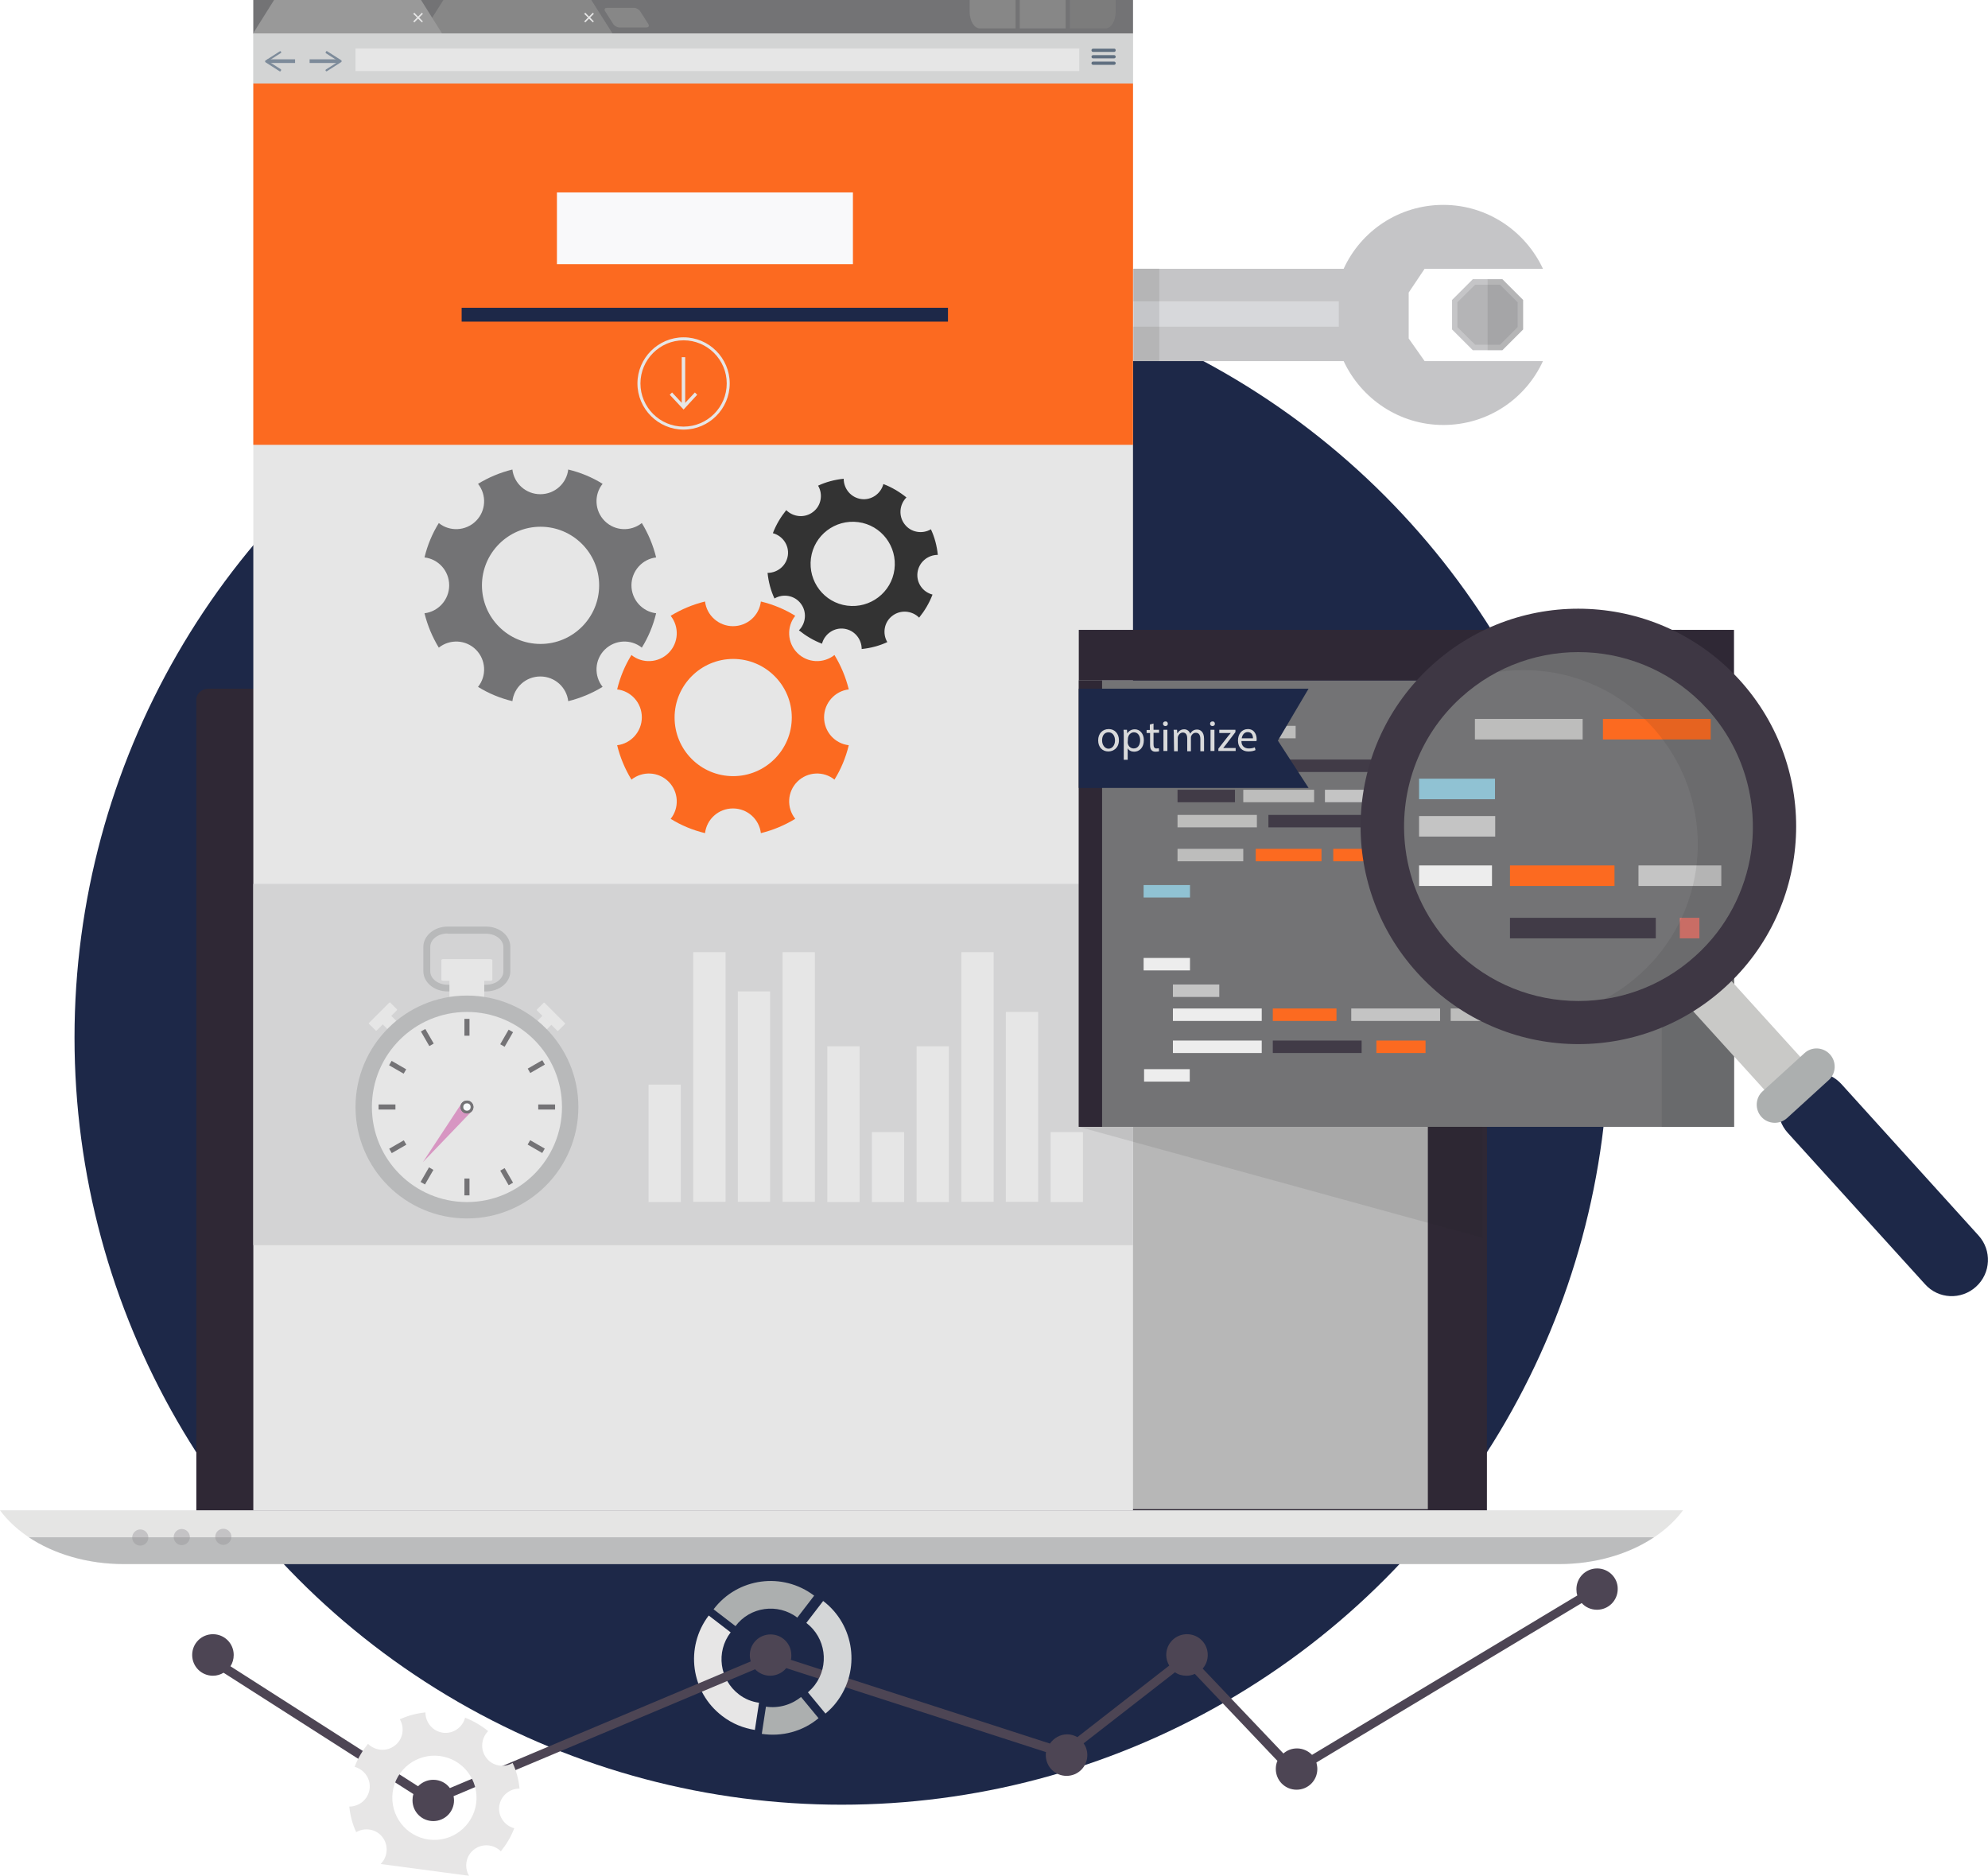 <svg xmlns="http://www.w3.org/2000/svg" xmlns:xlink="http://www.w3.org/1999/xlink" id="Website_Optimization_1_" x="0px" y="0px" viewBox="0 0 861.7 813" style="enable-background:new 0 0 861.7 813;" xml:space="preserve"> <style type="text/css"> .st0{fill:#1D2848;} .st1{fill:#C5C5C7;} .st2{fill:#D7D8DB;} .st3{fill:#2F2835;} .st4{fill:#B7B7B7;} .st5{fill:#E5E5E4;} .st6{fill:#C4C3C5;} .st7{opacity:0.5;fill:#929497;enable-background:new ;} .st8{fill:#828282;} .st9{fill:#E6E6E6;} .st10{fill:#737375;} .st11{fill:#878787;} .st12{fill:#7C7C7C;} .st13{fill:#999999;} .st14{fill:#D3D4D4;} .st15{fill:#5F6F80;} .st16{fill:#7D8B9A;} .st17{fill:#FC6A20;} .st18{fill:#D3D3D4;} .st19{fill:#F9F9FA;} .st20{fill:#333333;} .st21{fill:#B8B9BA;} .st22{fill:#747376;} .st23{fill:#D796C2;} .st24{fill:#F7F9FA;} .st25{fill:#BDBDBC;} .st26{fill:#DC756D;} .st27{fill:#90C2D3;} .st28{fill:#413B47;} .st29{fill:#C4C4C4;} .st30{fill:#EDEDED;} .st31{fill:#E2E562;} .st32{fill:#696A6C;} .st33{fill:#403539;} .st34{opacity:0.5;} .st35{opacity:0.1;fill:#231F20;enable-background:new ;} .st36{fill:#D9DADB;} .st37{fill:#C9C9C7;} .st38{fill:#ACAFAF;} .st39{fill:#3E3744;} .st40{fill:#E7E6E6;} .st41{fill:#4D4554;} .st42{fill:#D4D6D7;} .st43{fill:#B4B4B6;} </style> <g id="Background"> <g id="Background_2"> <circle class="st0" cx="364.8" cy="449.7" r="332.5"></circle> </g> </g> <g id="Website_Optimization_2_"> <g> <g> <path class="st1" d="M610.6,146.7v-19.9l6.9-10.3h51.3c-7.6-16.3-24.1-27.7-43.2-27.7c-19.2,0-35.7,11.3-43.2,27.7h-84.6v0H364.9 c-7.6-16.3-24.1-27.7-43.2-27.7c-19.2,0-35.7,11.3-43.2,27.7h51.3l6.9,9.7v20l-6.9,10.3h-51.3c7.5,16.3,24.1,27.7,43.2,27.7 c19.2,0,35.7-11.3,43.2-27.7h84.6v0h132.9c7.6,16.3,24.1,27.7,43.2,27.7c19.2,0,35.7-11.3,43.2-27.7h-51.3L610.6,146.7z"></path> <rect x="367.6" y="130.6" class="st2" width="212.7" height="11"></rect> </g> </g> <g> <path class="st3" d="M644.5,666.5c0,2.6-2.4,4.7-5.3,4.7H90.4c-2.9,0-5.3-2.1-5.3-4.7V303.2c0-2.6,2.4-4.7,5.3-4.7h548.9 c2.9,0,5.3,2.1,5.3,4.7L644.5,666.5L644.5,666.5z"></path> <rect x="110.6" y="325.5" class="st4" width="508.3" height="328.6"></rect> <g> <path class="st5" d="M0,654.6c10.3,13.9,30.4,23.3,53.6,23.3h622.2c23.2,0,43.4-9.4,53.7-23.3H0z"></path> <path class="st6" d="M64.3,666.4c0,2-1.6,3.5-3.5,3.5c-2,0-3.5-1.6-3.5-3.5c0-1.9,1.6-3.5,3.5-3.5 C62.7,662.9,64.3,664.4,64.3,666.4z"></path> <path class="st6" d="M82.3,666.2c0,1.9-1.6,3.5-3.5,3.5c-2,0-3.5-1.6-3.5-3.5c0-2,1.6-3.5,3.5-3.5 C80.7,662.7,82.3,664.3,82.3,666.2z"></path> <path class="st6" d="M100.3,666.1c0,1.9-1.6,3.5-3.5,3.5s-3.5-1.6-3.5-3.5c0-2,1.6-3.5,3.5-3.5S100.3,664.1,100.3,666.1z"></path> <path class="st7" d="M12.5,666.3c10.8,7.2,25.3,11.6,41.1,11.6h622.2c15.9,0,30.3-4.4,41.1-11.6H12.5z"></path> </g> <circle class="st8" cx="364.8" cy="311.4" r="7.5"></circle> </g> <g> <g> <rect x="109.8" class="st9" width="381.3" height="654.6"></rect> <rect x="109.8" class="st10" width="381.3" height="14.5"></rect> <path class="st11" d="M424.7,12.3h15.5V0h-19.9v5.1C420.3,9.1,422.3,12.3,424.7,12.3z"></path> <path class="st12" d="M463.7,12.3h15.5c2.4,0,4.4-3.2,4.4-7.2V0h-19.9V12.3z"></path> <rect x="442" class="st11" width="19.9" height="12.3"></rect> <polygon class="st11" points="265.5,14.5 256.3,0 192.2,0 183,14.5 "></polygon> <polygon class="st13" points="191.6,14.5 182.5,0 118.8,0 109.7,14.5 "></polygon> <polygon class="st9" points="183.3,9.3 181.7,7.6 183.3,6 182.9,5.5 181.2,7.2 179.6,5.5 179.1,6 180.8,7.6 179.1,9.3 179.6,9.7 181.2,8.1 182.9,9.7 "></polygon> <polygon class="st9" points="257.4,9.3 255.8,7.6 257.4,6 257,5.5 255.3,7.2 253.7,5.5 253.2,6 254.9,7.6 253.2,9.3 253.7,9.7 255.3,8.1 257,9.7 "></polygon> <path class="st11" d="M281,10.4c0.5,0.8,0.2,1.5-0.8,1.5h-11.7c-1,0-2.2-0.7-2.7-1.5l-3.5-5.5c-0.5-0.8-0.2-1.5,0.8-1.5h11.7 c1,0,2.2,0.7,2.7,1.5L281,10.4z"></path> <rect x="109.8" y="14.5" class="st14" width="381.3" height="21.7"></rect> <g> <path class="st15" d="M483.6,21.8c0,0.4-0.3,0.7-0.7,0.7h-9.1c-0.4,0-0.7-0.3-0.7-0.7l0,0c0-0.4,0.3-0.7,0.7-0.7h9.1 C483.3,21,483.6,21.4,483.6,21.8L483.6,21.8z"></path> <path class="st15" d="M483.6,24.6c0,0.4-0.3,0.7-0.7,0.7h-9.1c-0.4,0-0.7-0.3-0.7-0.7l0,0c0-0.4,0.3-0.7,0.7-0.7h9.1 C483.3,23.9,483.6,24.2,483.6,24.6L483.6,24.6z"></path> <path class="st15" d="M483.6,27.4c0,0.4-0.3,0.7-0.7,0.7h-9.1c-0.4,0-0.7-0.3-0.7-0.7l0,0c0-0.4,0.3-0.7,0.7-0.7h9.1 C483.3,26.7,483.6,27,483.6,27.4L483.6,27.4z"></path> </g> <g> <g> <rect x="134.2" y="25.7" class="st16" width="12.8" height="1.6"></rect> </g> <g> <g> <path class="st16" d="M141.2,22.5c-0.1,0.2-0.1,0.5,0.1,0.6l5.5,3.5l-5.5,3.5c-0.2,0.1-0.3,0.4-0.1,0.6 c0.1,0.2,0.4,0.3,0.6,0.1l6.1-3.9c0.1-0.1,0.2-0.2,0.2-0.4c0-0.1-0.1-0.3-0.2-0.4l-6.1-3.9c-0.1,0-0.1-0.1-0.2-0.1 C141.4,22.3,141.3,22.3,141.2,22.5z"></path> </g> </g> </g> <g> <g> <rect x="115.9" y="25.7" class="st16" width="12" height="1.6"></rect> </g> <g> <g> <path class="st16" d="M121.8,30.6c0.1-0.2,0.1-0.5-0.1-0.6l-5.5-3.5l5.5-3.5c0.2-0.1,0.3-0.4,0.1-0.6 c-0.1-0.2-0.4-0.3-0.6-0.1l-6.1,3.9c-0.1,0.1-0.2,0.2-0.2,0.4s0.1,0.3,0.2,0.4l6.1,3.9c0.1,0,0.1,0.1,0.2,0.1 C121.6,30.8,121.7,30.8,121.8,30.6z"></path> </g> </g> </g> <rect x="154.1" y="21" class="st9" width="313.7" height="9.8"></rect> </g> <rect x="109.8" y="36.2" class="st17" width="381.3" height="156.6"></rect> <rect x="109.8" y="383.1" class="st18" width="381.3" height="156.6"></rect> <rect x="241.4" y="83.4" class="st19" width="128.3" height="31.1"></rect> <rect x="200.1" y="133.4" class="st0" width="210.8" height="6"></rect> <g> <path class="st9" d="M296.3,146.2c-11,0-20,9-20,20s9,20,20,20c11,0,20-9,20-20S307.3,146.2,296.3,146.2z M296.3,184.9 c-10.3,0-18.7-8.4-18.7-18.7s8.4-18.7,18.7-18.7c10.3,0,18.7,8.4,18.7,18.7S306.6,184.9,296.3,184.9z"></path> <polygon class="st9" points="301.2,170.1 297,174.6 297,154.8 295.5,154.8 295.5,174.6 291.3,170.1 290.3,171.1 296.3,177.5 302.2,171.1 "></polygon> </g> <g> <path class="st10" d="M273.7,253.7c0-6.2,4.7-11.4,10.7-12.1c-1.3-5.3-3.4-10.3-6.2-14.9c-4.8,3.8-11.7,3.5-16.1-0.9 c-4.4-4.4-4.7-11.4-0.9-16.1c-4.5-2.8-9.5-4.9-14.9-6.2c-0.7,6-5.8,10.7-12.1,10.7s-11.4-4.7-12.1-10.7 c-5.3,1.3-10.3,3.4-14.9,6.2c3.8,4.8,3.5,11.7-0.9,16.1c-4.4,4.4-11.4,4.7-16.1,0.9c-2.8,4.5-4.9,9.5-6.2,14.9 c6,0.7,10.7,5.8,10.7,12.1c0,6.2-4.7,11.4-10.7,12.1c1.3,5.3,3.4,10.3,6.2,14.9c4.8-3.8,11.7-3.5,16.1,0.9s4.7,11.4,0.9,16.1 c4.5,2.8,9.5,4.9,14.9,6.2c0.7-6,5.8-10.7,12.1-10.7s11.4,4.7,12.1,10.7c5.3-1.3,10.3-3.4,14.9-6.2c-3.8-4.8-3.5-11.7,0.9-16.1 c4.4-4.4,11.4-4.7,16.1-0.9c2.8-4.5,4.9-9.5,6.2-14.9C278.4,265.1,273.7,259.9,273.7,253.7z M234.3,279.1 c-14.1,0-25.4-11.4-25.4-25.4c0-14,11.4-25.4,25.4-25.4s25.4,11.4,25.4,25.4C259.7,267.7,248.3,279.1,234.3,279.1z"></path> </g> <g> <path class="st17" d="M357.2,310.9c0-6.2,4.7-11.4,10.7-12.1c-1.3-5.3-3.4-10.3-6.2-14.9c-4.8,3.8-11.7,3.5-16.1-0.9 c-4.4-4.4-4.7-11.4-0.9-16.1c-4.5-2.8-9.5-4.9-14.9-6.2c-0.7,6-5.8,10.7-12.1,10.7c-6.2,0-11.4-4.7-12.1-10.7 c-5.3,1.3-10.3,3.4-14.9,6.2c3.8,4.8,3.5,11.7-0.9,16.1c-4.4,4.4-11.4,4.7-16.1,0.9c-2.8,4.5-4.9,9.5-6.2,14.9 c6,0.7,10.7,5.8,10.7,12.1c0,6.2-4.7,11.4-10.7,12.1c1.3,5.3,3.4,10.3,6.2,14.9c4.8-3.8,11.7-3.5,16.1,0.9s4.7,11.4,0.9,16.1 c4.5,2.8,9.5,4.9,14.9,6.2c0.7-6,5.8-10.7,12.1-10.7s11.4,4.7,12.1,10.7c5.3-1.3,10.3-3.4,14.9-6.2c-3.8-4.8-3.5-11.7,0.9-16.1 c4.4-4.4,11.4-4.7,16.1-0.9c2.8-4.5,4.9-9.5,6.2-14.9C361.9,322.3,357.2,317.2,357.2,310.9z M317.8,336.4 c-14.1,0-25.4-11.4-25.4-25.4s11.4-25.4,25.4-25.4s25.4,11.4,25.4,25.4C343.2,325,331.8,336.4,317.8,336.4z"></path> </g> <g> <path class="st20" d="M397.7,248.1c0.6-4.4,4.4-7.6,8.8-7.6c-0.4-3.9-1.4-7.7-3-11.1c-3.7,2.2-8.7,1.4-11.4-2.2 c-2.7-3.5-2.3-8.5,0.8-11.6c-3-2.4-6.3-4.4-10-5.8c-1.1,4.2-5.2,7.1-9.6,6.5c-4.4-0.6-7.6-4.4-7.6-8.8c-3.9,0.4-7.7,1.4-11.1,3 c2.2,3.7,1.4,8.7-2.2,11.4c-3.5,2.7-8.5,2.3-11.6-0.8c-2.4,3-4.4,6.3-5.8,10c4.2,1.1,7.1,5.2,6.5,9.6c-0.6,4.4-4.4,7.6-8.8,7.6 c0.4,3.9,1.4,7.7,3,11.1c3.7-2.2,8.7-1.4,11.4,2.2c2.7,3.5,2.3,8.5-0.8,11.6c3,2.4,6.3,4.4,10,5.8c1.1-4.2,5.2-7.1,9.6-6.5 s7.6,4.4,7.6,8.8c3.9-0.4,7.7-1.4,11.1-3c-2.2-3.7-1.4-8.7,2.2-11.4c3.5-2.7,8.5-2.3,11.6,0.8c2.4-3,4.4-6.3,5.8-10 C399.9,256.6,397.1,252.5,397.7,248.1z M367.2,262.5c-10-1.3-17-10.5-15.7-20.5c1.3-10,10.5-17,20.5-15.7 c10,1.3,17,10.5,15.7,20.5C386.4,256.8,377.2,263.8,367.2,262.5z"></path> </g> <g> <g> <path class="st21" d="M210.7,429.7H194c-5.8,0-10.5-3.9-10.5-8.8v-10.5c0-4.8,4.7-8.8,10.5-8.8h16.7c5.8,0,10.5,3.9,10.5,8.8 V421C221.2,425.8,216.5,429.7,210.7,429.7z M194,404.6c-4.2,0-7.5,2.6-7.5,5.8V421c0,3.2,3.4,5.8,7.5,5.8h16.7 c4.2,0,7.5-2.6,7.5-5.8v-10.5c0-3.2-3.4-5.8-7.5-5.8H194z"></path> </g> <g> <rect x="232.2" y="441.5" transform="matrix(0.707 -0.707 0.707 0.707 -245.25 296.359)" class="st9" width="5.9" height="5.5"></rect> <path class="st9" d="M244.9,443.5L244.9,443.5l-0.2-0.2l-0.8-0.8l0,0l-0.6-0.6l-0.4-0.4l-0.6-0.6h0l-0.4-0.4l-0.6-0.6l-0.4-0.4 l-0.6-0.6l-1.4-1.4l-0.6-0.6l-0.4-0.4l0,0l-0.6-0.6l-0.4-0.4l-0.6-0.6v0l-0.1-0.1c-0.2-0.2-0.4-0.3-0.5-0.2l-3,3 c-0.1,0.1,0,0.3,0.2,0.5l0.1,0.1l0,0l0.6,0.6l0,0l0.4,0.4l0,0l0.6,0.6l0,0l0.4,0.4l0.6,0.6l0.4,0.4l0,0l0.6,0.6l1.4,1.4l0,0 l0.6,0.6l0.4,0.4l0,0l0.6,0.6l0,0l0.4,0.4l0.6,0.6l0,0l0.4,0.4l0,0l0.6,0.6l0,0c0.1,0.1,0.3,0.1,0.3,0l3-3 C245,443.8,245,443.6,244.9,443.5z"></path> </g> <path class="st9" d="M213,415.8L213,415.8l-0.4-0.1h-1.1h-0.9h-1.5h-0.9h-1.5h-0.9h-1.5h-0.9H202h-0.9h-1.5h-0.9h-1.5h-0.9h-1.5 h-0.9h-1.5h-0.3c-0.5,0-0.8,0.2-0.8,0.5v8.4c0,0.3,0.4,0.5,0.8,0.5h0.3h1.5h0.9v11.7h15.1v-11.7h0.7h0.9h1.1h0.4V425 c0.3-0.1,0.4-0.2,0.4-0.4v-8.4C213.5,416,213.3,415.9,213,415.8z"></path> <path class="st9" d="M173.7,444.4l-4.1-4.1l0.2-0.2l0,0l0.4-0.4l0,0l0.6-0.6l0,0l0.4-0.4l0,0l0.6-0.6h0l0.1-0.1 c0.2-0.2,0.3-0.4,0.2-0.5l-3-3c-0.1-0.1-0.3,0-0.5,0.2l-0.1,0.1l0,0l-0.6,0.6l0,0l-0.4,0.4l0,0l-0.6,0.6l0,0l-0.4,0.4l0,0 l-0.6,0.6l0,0l-0.6,0.6l-0.4,0.4l0,0l-0.4,0.4l0,0l-0.6,0.6l0,0l-0.4,0.4l0,0l-0.6,0.6l0,0l-0.4,0.4l0,0l-0.6,0.6l0,0l-0.4,0.4 l0,0l-0.6,0.6l0,0l-0.6,0.6l-0.4,0.4l0,0c-0.1,0.1-0.1,0.3,0,0.3l3,3c0.1,0.1,0.2,0,0.3,0l0,0l0.2-0.2c0,0,0,0,0,0l0.9-0.9l0,0 l0.1-0.1l0.9-0.9l0,0l0.6-0.6l4.1,4.1L173.7,444.4z"></path> <g> <circle class="st21" cx="202.4" cy="479.8" r="48.3"></circle> <circle class="st9" cx="202.4" cy="479.8" r="41.2"></circle> <g> <rect x="201.3" y="441.6" class="st22" width="2.2" height="7.3"></rect> <rect x="201.3" y="510.8" class="st22" width="2.2" height="7.3"></rect> </g> <g> <rect x="164.1" y="478.7" class="st22" width="7.3" height="2.2"></rect> <rect x="233.3" y="478.7" class="st22" width="7.3" height="2.2"></rect> </g> <g> <rect x="168.7" y="496" transform="matrix(0.866 -0.5 0.5 0.866 -225.389 152.7)" class="st22" width="7.3" height="2.2"></rect> <rect x="228.7" y="461.4" transform="matrix(0.866 -0.5 0.5 0.866 -200.01 177.94)" class="st22" width="7.3" height="2.2"></rect> </g> <g> <rect x="181.4" y="508.7" transform="matrix(0.5 -0.866 0.866 0.5 -348.93 415.019)" class="st22" width="7.3" height="2.2"></rect> <rect x="216" y="448.7" transform="matrix(0.5 -0.866 0.866 0.5 -279.752 415.303)" class="st22" width="7.3" height="2.2"></rect> </g> <g> <rect x="218.6" y="506.2" transform="matrix(0.866 -0.5 0.5 0.866 -225.58 178.314)" class="st22" width="2.2" height="7.3"></rect> <rect x="184" y="446.2" transform="matrix(0.866 -0.5 0.5 0.866 -200 152.667)" class="st22" width="2.2" height="7.3"></rect> </g> <g> <rect x="231.3" y="493.5" transform="matrix(0.5 -0.866 0.866 0.5 -314.317 449.639)" class="st22" width="2.2" height="7.3"></rect> <rect x="171.3" y="458.8" transform="matrix(0.5 -0.866 0.866 0.5 -314.32 380.657)" class="st22" width="2.2" height="7.3"></rect> </g> <polygon class="st23" points="200.4,477.7 204.9,481.2 183.3,503.7 "></polygon> <circle class="st22" cx="202.4" cy="479.8" r="2.8"></circle> <circle class="st22" cx="202.4" cy="479.8" r="2.8"></circle> <circle class="st24" cx="202.4" cy="479.8" r="1.6"></circle> </g> </g> <rect x="281.1" y="470.1" class="st9" width="14" height="50.9"></rect> <rect x="300.5" y="412.7" class="st9" width="14" height="108.2"></rect> <rect x="319.8" y="429.7" class="st9" width="14" height="91.2"></rect> <rect x="339.2" y="412.7" class="st9" width="14" height="108.2"></rect> <rect x="358.6" y="453.5" class="st9" width="14" height="67.5"></rect> <rect x="377.9" y="490.7" class="st9" width="14" height="30.3"></rect> <rect x="397.3" y="453.5" class="st9" width="14" height="67.5"></rect> <rect x="416.7" y="412.7" class="st9" width="14" height="108.2"></rect> <rect x="436" y="438.6" class="st9" width="14" height="82.3"></rect> <rect x="455.4" y="490.7" class="st9" width="14" height="30.3"></rect> </g> <g> <g> <g> <rect x="467.6" y="294.9" class="st10" width="284" height="193.5"></rect> <rect x="467.6" y="273" class="st3" width="284" height="21.9"></rect> <path class="st25" d="M704.6,283c0,2.8-2.3,5.1-5.1,5.1c-2.8,0-5.1-2.3-5.1-5.1c0-2.8,2.3-5.1,5.1-5.1 C702.3,277.8,704.6,280.1,704.6,283z"></path> <path class="st25" d="M720.3,283c0,2.8-2.3,5.1-5.1,5.1s-5.1-2.3-5.1-5.1c0-2.8,2.3-5.1,5.1-5.1S720.3,280.1,720.3,283z"></path> <path class="st26" d="M736.2,283c0,2.8-2.3,5.1-5.1,5.1c-2.8,0-5.1-2.3-5.1-5.1c0-2.8,2.3-5.1,5.1-5.1 C734,277.8,736.2,280.1,736.2,283z"></path> <rect x="467.6" y="294.9" class="st3" width="10.1" height="193.5"></rect> <rect x="484.2" y="299.9" class="st25" width="29.4" height="5.4"></rect> <rect x="495.8" y="314.6" class="st27" width="20" height="5.4"></rect> <rect x="519.6" y="314.6" class="st25" width="42" height="5.4"></rect> <rect x="510.4" y="329.2" class="st25" width="38.2" height="5.4"></rect> <rect x="554.1" y="329.2" class="st28" width="47" height="5.4"></rect> <rect x="607.2" y="329.2" class="st28" width="47" height="5.4"></rect> <rect x="660.3" y="329.2" class="st28" width="47" height="5.4"></rect> <rect x="510.4" y="342.3" class="st28" width="24.9" height="5.4"></rect> <rect x="538.9" y="342.3" class="st25" width="30.7" height="5.4"></rect> <rect x="574.3" y="342.3" class="st29" width="30.7" height="5.4"></rect> <rect x="510.4" y="353.2" class="st25" width="34.4" height="5.4"></rect> <rect x="510.4" y="367.9" class="st25" width="28.5" height="5.4"></rect> <rect x="544.3" y="367.9" class="st17" width="28.5" height="5.4"></rect> <rect x="577.9" y="367.9" class="st17" width="28.5" height="5.4"></rect> <rect x="610" y="367.9" class="st30" width="28.5" height="5.4"></rect> <rect x="495.7" y="383.6" class="st27" width="20.1" height="5.4"></rect> <rect x="495.7" y="415.2" class="st30" width="20.1" height="5.4"></rect> <rect x="508.4" y="426.7" class="st29" width="20.1" height="5.4"></rect> <rect x="508.4" y="437.1" class="st30" width="38.5" height="5.4"></rect> <rect x="585.7" y="437.1" class="st29" width="38.5" height="5.4"></rect> <rect x="551.7" y="437.1" class="st17" width="27.6" height="5.4"></rect> <rect x="628.8" y="437.1" class="st25" width="27.6" height="5.4"></rect> <rect x="508.4" y="451" class="st30" width="38.5" height="5.4"></rect> <rect x="495.9" y="463.4" class="st30" width="19.8" height="5.4"></rect> <rect x="551.7" y="451" class="st28" width="38.5" height="5.4"></rect> <rect x="596.6" y="451" class="st17" width="21.3" height="5.4"></rect> <rect x="549.8" y="353.2" class="st28" width="42.4" height="5.4"></rect> <rect x="598.6" y="353.2" class="st31" width="42.4" height="5.4"></rect> <rect x="645.7" y="353.2" class="st30" width="42.4" height="5.4"></rect> <rect x="720.3" y="294.9" class="st32" width="31.3" height="193.5"></rect> </g> <rect x="722.5" y="296.7" class="st33" width="27" height="22.2"></rect> <g> <rect x="724.3" y="298.8" class="st25" width="2.9" height="0.5"></rect> <rect x="725.5" y="300.2" class="st27" width="1.9" height="0.5"></rect> <rect x="727.8" y="300.2" class="st25" width="4.1" height="0.5"></rect> <rect x="726.9" y="301.6" class="st25" width="3.7" height="0.5"></rect> <rect x="731.1" y="301.6" class="st28" width="4.6" height="0.5"></rect> <rect x="736.3" y="301.6" class="st28" width="4.6" height="0.5"></rect> <rect x="741.5" y="301.6" class="st28" width="4.6" height="0.5"></rect> <rect x="726.9" y="302.9" class="st28" width="2.4" height="0.5"></rect> <rect x="729.7" y="302.9" class="st25" width="3" height="0.5"></rect> <rect x="733.1" y="302.9" class="st31" width="3" height="0.5"></rect> <rect x="726.9" y="304" class="st25" width="3.4" height="0.5"></rect> <rect x="726.9" y="305.4" class="st25" width="2.8" height="0.5"></rect> <rect x="730.2" y="305.4" class="st26" width="2.8" height="0.5"></rect> <rect x="733.5" y="305.4" class="st26" width="2.8" height="0.5"></rect> <rect x="736.6" y="305.4" class="st30" width="2.8" height="0.5"></rect> <rect x="725.4" y="306.9" class="st27" width="2" height="0.5"></rect> <rect x="725.4" y="310" class="st30" width="2" height="0.5"></rect> <rect x="726.7" y="311.1" class="st31" width="2" height="0.5"></rect> <rect x="726.7" y="312.1" class="st30" width="3.8" height="0.5"></rect> <rect x="734.2" y="312.1" class="st31" width="3.8" height="0.5"></rect> <rect x="730.9" y="312.1" class="st26" width="2.7" height="0.5"></rect> <rect x="738.4" y="312.1" class="st25" width="2.7" height="0.5"></rect> <rect x="726.7" y="313.5" class="st30" width="3.8" height="0.5"></rect> <rect x="725.5" y="314.7" class="st30" width="1.9" height="0.5"></rect> <rect x="730.9" y="313.5" class="st28" width="3.8" height="0.5"></rect> <rect x="735.3" y="313.5" class="st26" width="2.1" height="0.5"></rect> <rect x="730.7" y="304" class="st28" width="4.1" height="0.5"></rect> <rect x="735.5" y="304" class="st31" width="4.1" height="0.5"></rect> <rect x="740.1" y="304" class="st30" width="4.1" height="0.5"></rect> </g> <g class="st34"> <rect x="724.3" y="321" class="st25" width="2.9" height="0.5"></rect> <rect x="725.5" y="322.4" class="st27" width="1.9" height="0.5"></rect> <rect x="727.8" y="322.4" class="st25" width="4.1" height="0.5"></rect> <rect x="726.9" y="323.9" class="st25" width="3.7" height="0.5"></rect> <rect x="731.1" y="323.9" class="st28" width="4.6" height="0.5"></rect> <rect x="736.3" y="323.9" class="st28" width="4.6" height="0.5"></rect> <rect x="741.5" y="323.9" class="st28" width="4.6" height="0.5"></rect> <rect x="726.9" y="325.1" class="st28" width="2.4" height="0.5"></rect> <rect x="729.7" y="325.1" class="st25" width="3" height="0.5"></rect> <rect x="733.1" y="325.1" class="st31" width="3" height="0.5"></rect> <rect x="726.9" y="326.2" class="st25" width="3.4" height="0.5"></rect> <rect x="726.9" y="327.6" class="st25" width="2.8" height="0.5"></rect> <rect x="730.2" y="327.6" class="st26" width="2.8" height="0.5"></rect> <rect x="733.5" y="327.6" class="st26" width="2.8" height="0.5"></rect> <rect x="736.6" y="327.6" class="st30" width="2.8" height="0.5"></rect> <rect x="725.4" y="329.2" class="st27" width="2" height="0.5"></rect> <rect x="725.4" y="332.2" class="st30" width="2" height="0.5"></rect> <rect x="726.7" y="333.4" class="st31" width="2" height="0.5"></rect> <rect x="726.7" y="334.4" class="st30" width="3.8" height="0.5"></rect> <rect x="734.2" y="334.4" class="st31" width="3.8" height="0.5"></rect> <rect x="730.9" y="334.4" class="st26" width="2.7" height="0.5"></rect> <rect x="738.4" y="334.4" class="st25" width="2.7" height="0.5"></rect> <rect x="726.7" y="335.7" class="st30" width="3.8" height="0.5"></rect> <rect x="725.5" y="337" class="st30" width="1.9" height="0.5"></rect> <rect x="730.9" y="335.7" class="st28" width="3.8" height="0.5"></rect> <rect x="735.3" y="335.7" class="st26" width="2.1" height="0.5"></rect> <rect x="730.7" y="326.2" class="st28" width="4.1" height="0.5"></rect> <rect x="735.5" y="326.2" class="st31" width="4.1" height="0.5"></rect> <rect x="740.1" y="326.2" class="st30" width="4.1" height="0.5"></rect> </g> <g class="st34"> <rect x="724.3" y="328.7" class="st25" width="2.9" height="0.5"></rect> <rect x="725.5" y="330.1" class="st27" width="1.9" height="0.5"></rect> <rect x="727.8" y="330.1" class="st25" width="4.1" height="0.5"></rect> <rect x="726.9" y="331.6" class="st25" width="3.7" height="0.5"></rect> <rect x="731.1" y="331.6" class="st28" width="4.6" height="0.5"></rect> <rect x="736.3" y="331.6" class="st28" width="4.6" height="0.5"></rect> <rect x="741.5" y="331.6" class="st28" width="4.6" height="0.5"></rect> <rect x="726.9" y="332.8" class="st28" width="2.4" height="0.5"></rect> <rect x="729.7" y="332.8" class="st25" width="3" height="0.5"></rect> <rect x="733.1" y="332.8" class="st31" width="3" height="0.5"></rect> <rect x="726.9" y="333.9" class="st25" width="3.4" height="0.5"></rect> <rect x="726.9" y="335.3" class="st25" width="2.8" height="0.5"></rect> <rect x="730.2" y="335.3" class="st26" width="2.8" height="0.5"></rect> <rect x="733.5" y="335.3" class="st26" width="2.8" height="0.5"></rect> <rect x="736.6" y="335.3" class="st30" width="2.8" height="0.5"></rect> <rect x="725.4" y="336.9" class="st27" width="2" height="0.5"></rect> <rect x="725.4" y="340" class="st30" width="2" height="0.5"></rect> <rect x="726.7" y="341.1" class="st31" width="2" height="0.5"></rect> <rect x="726.7" y="342.1" class="st30" width="3.8" height="0.5"></rect> <rect x="734.2" y="342.1" class="st31" width="3.8" height="0.5"></rect> <rect x="730.9" y="342.1" class="st26" width="2.7" height="0.5"></rect> <rect x="738.4" y="342.1" class="st25" width="2.7" height="0.5"></rect> <rect x="726.7" y="343.4" class="st30" width="3.8" height="0.5"></rect> <rect x="725.5" y="344.7" class="st30" width="1.9" height="0.5"></rect> <rect x="730.9" y="343.4" class="st28" width="3.8" height="0.5"></rect> <rect x="735.3" y="343.4" class="st26" width="2.1" height="0.5"></rect> <rect x="730.7" y="333.9" class="st28" width="4.1" height="0.5"></rect> <rect x="735.5" y="333.9" class="st31" width="4.1" height="0.5"></rect> <rect x="740.1" y="333.9" class="st30" width="4.1" height="0.5"></rect> </g> <g class="st34"> <rect x="724.3" y="346.5" class="st25" width="2.9" height="0.5"></rect> <rect x="725.5" y="348" class="st27" width="1.9" height="0.5"></rect> <rect x="727.8" y="348" class="st25" width="4.1" height="0.5"></rect> <rect x="726.9" y="349.4" class="st25" width="3.7" height="0.5"></rect> <rect x="731.1" y="349.4" class="st28" width="4.6" height="0.5"></rect> <rect x="736.3" y="349.4" class="st28" width="4.6" height="0.5"></rect> <rect x="741.5" y="349.4" class="st28" width="4.6" height="0.5"></rect> <rect x="726.9" y="350.7" class="st28" width="2.4" height="0.5"></rect> <rect x="729.7" y="350.7" class="st25" width="3" height="0.5"></rect> <rect x="733.1" y="350.7" class="st31" width="3" height="0.5"></rect> <rect x="726.9" y="351.7" class="st25" width="3.4" height="0.5"></rect> <rect x="726.9" y="353.2" class="st25" width="2.8" height="0.5"></rect> <rect x="730.2" y="353.2" class="st26" width="2.8" height="0.5"></rect> <rect x="733.5" y="353.2" class="st26" width="2.8" height="0.5"></rect> <rect x="736.6" y="353.2" class="st30" width="2.8" height="0.5"></rect> <rect x="725.4" y="354.7" class="st27" width="2" height="0.5"></rect> <rect x="725.4" y="357.8" class="st30" width="2" height="0.5"></rect> <rect x="726.7" y="358.9" class="st31" width="2" height="0.5"></rect> <rect x="726.7" y="359.9" class="st30" width="3.8" height="0.5"></rect> <rect x="734.2" y="359.9" class="st31" width="3.8" height="0.5"></rect> <rect x="730.9" y="359.9" class="st26" width="2.7" height="0.5"></rect> <rect x="738.4" y="359.9" class="st25" width="2.7" height="0.5"></rect> <rect x="726.7" y="361.3" class="st30" width="3.8" height="0.5"></rect> <rect x="725.5" y="362.5" class="st30" width="1.9" height="0.5"></rect> <rect x="730.9" y="361.3" class="st28" width="3.8" height="0.5"></rect> <rect x="735.3" y="361.3" class="st26" width="2.1" height="0.5"></rect> <rect x="730.7" y="351.7" class="st28" width="4.1" height="0.5"></rect> <rect x="735.5" y="351.7" class="st31" width="4.1" height="0.5"></rect> <rect x="740.1" y="351.7" class="st30" width="4.1" height="0.5"></rect> </g> <g class="st34"> <rect x="724.3" y="354.2" class="st25" width="2.9" height="0.5"></rect> <rect x="725.5" y="355.7" class="st27" width="1.9" height="0.5"></rect> <rect x="727.8" y="355.7" class="st25" width="4.1" height="0.5"></rect> <rect x="726.9" y="357.1" class="st25" width="3.7" height="0.5"></rect> <rect x="731.1" y="357.1" class="st28" width="4.6" height="0.5"></rect> <rect x="736.3" y="357.1" class="st28" width="4.6" height="0.5"></rect> <rect x="741.5" y="357.1" class="st28" width="4.6" height="0.5"></rect> <rect x="726.9" y="358.4" class="st28" width="2.4" height="0.5"></rect> <rect x="729.7" y="358.4" class="st25" width="3" height="0.5"></rect> <rect x="733.1" y="358.4" class="st31" width="3" height="0.5"></rect> <rect x="726.9" y="359.4" class="st25" width="3.4" height="0.5"></rect> <rect x="726.9" y="360.9" class="st25" width="2.8" height="0.5"></rect> <rect x="730.2" y="360.9" class="st26" width="2.8" height="0.5"></rect> <rect x="733.5" y="360.9" class="st26" width="2.8" height="0.5"></rect> <rect x="736.6" y="360.9" class="st30" width="2.8" height="0.5"></rect> <rect x="725.4" y="362.4" class="st27" width="2" height="0.5"></rect> <rect x="725.4" y="365.5" class="st30" width="2" height="0.5"></rect> <rect x="726.7" y="366.6" class="st31" width="2" height="0.5"></rect> <rect x="726.7" y="367.6" class="st30" width="3.8" height="0.5"></rect> <rect x="734.2" y="367.6" class="st31" width="3.8" height="0.5"></rect> <rect x="730.9" y="367.6" class="st26" width="2.7" height="0.5"></rect> <rect x="738.4" y="367.6" class="st25" width="2.7" height="0.5"></rect> <rect x="726.7" y="369" class="st30" width="3.8" height="0.5"></rect> <rect x="725.5" y="370.2" class="st30" width="1.9" height="0.5"></rect> <rect x="730.9" y="369" class="st28" width="3.8" height="0.5"></rect> <rect x="735.3" y="369" class="st26" width="2.1" height="0.5"></rect> <rect x="730.7" y="359.4" class="st28" width="4.1" height="0.5"></rect> <rect x="735.5" y="359.4" class="st31" width="4.1" height="0.5"></rect> <rect x="740.1" y="359.4" class="st30" width="4.1" height="0.5"></rect> </g> <g class="st34"> <rect x="724.3" y="372" class="st25" width="2.9" height="0.5"></rect> <rect x="725.5" y="373.5" class="st27" width="1.9" height="0.5"></rect> <rect x="727.8" y="373.5" class="st25" width="4.1" height="0.5"></rect> <rect x="726.9" y="374.9" class="st25" width="3.7" height="0.5"></rect> <rect x="731.1" y="374.9" class="st28" width="4.6" height="0.5"></rect> <rect x="736.3" y="374.9" class="st28" width="4.6" height="0.5"></rect> <rect x="741.5" y="374.9" class="st28" width="4.6" height="0.5"></rect> <rect x="726.9" y="376.2" class="st28" width="2.4" height="0.5"></rect> <rect x="729.7" y="376.2" class="st25" width="3" height="0.5"></rect> <rect x="733.1" y="376.2" class="st31" width="3" height="0.5"></rect> <rect x="726.9" y="377.2" class="st25" width="3.4" height="0.5"></rect> <rect x="726.9" y="378.7" class="st25" width="2.8" height="0.5"></rect> <rect x="730.2" y="378.7" class="st26" width="2.8" height="0.5"></rect> <rect x="733.5" y="378.7" class="st26" width="2.8" height="0.5"></rect> <rect x="736.6" y="378.7" class="st30" width="2.8" height="0.5"></rect> <rect x="725.4" y="380.2" class="st27" width="2" height="0.5"></rect> <rect x="725.4" y="383.3" class="st30" width="2" height="0.5"></rect> <rect x="726.7" y="384.4" class="st31" width="2" height="0.5"></rect> <rect x="726.7" y="385.4" class="st30" width="3.8" height="0.5"></rect> <rect x="734.2" y="385.4" class="st31" width="3.8" height="0.5"></rect> <rect x="730.9" y="385.4" class="st26" width="2.7" height="0.5"></rect> <rect x="738.4" y="385.4" class="st25" width="2.7" height="0.5"></rect> <rect x="726.7" y="386.8" class="st30" width="3.8" height="0.5"></rect> <rect x="725.5" y="388" class="st30" width="1.9" height="0.5"></rect> <rect x="730.9" y="386.8" class="st28" width="3.8" height="0.5"></rect> <rect x="735.3" y="386.8" class="st26" width="2.1" height="0.5"></rect> <rect x="730.7" y="377.2" class="st28" width="4.1" height="0.5"></rect> <rect x="735.5" y="377.2" class="st31" width="4.1" height="0.5"></rect> <rect x="740.1" y="377.2" class="st30" width="4.1" height="0.5"></rect> </g> <g class="st34"> <rect x="724.3" y="379.8" class="st25" width="2.9" height="0.5"></rect> <rect x="725.5" y="381.2" class="st27" width="1.9" height="0.5"></rect> <rect x="727.8" y="381.2" class="st25" width="4.1" height="0.5"></rect> <rect x="726.9" y="382.6" class="st25" width="3.7" height="0.5"></rect> <rect x="731.1" y="382.6" class="st28" width="4.6" height="0.5"></rect> <rect x="736.3" y="382.6" class="st28" width="4.6" height="0.5"></rect> <rect x="741.5" y="382.6" class="st28" width="4.6" height="0.5"></rect> <rect x="726.9" y="383.9" class="st28" width="2.4" height="0.5"></rect> <rect x="729.7" y="383.9" class="st25" width="3" height="0.5"></rect> <rect x="733.1" y="383.9" class="st31" width="3" height="0.5"></rect> <rect x="726.9" y="384.9" class="st25" width="3.4" height="0.5"></rect> <rect x="726.9" y="386.4" class="st25" width="2.8" height="0.5"></rect> <rect x="730.2" y="386.4" class="st26" width="2.8" height="0.5"></rect> <rect x="733.5" y="386.4" class="st26" width="2.8" height="0.5"></rect> <rect x="736.6" y="386.4" class="st30" width="2.8" height="0.5"></rect> <rect x="725.4" y="387.9" class="st27" width="2" height="0.5"></rect> <rect x="725.4" y="391" class="st30" width="2" height="0.5"></rect> <rect x="726.7" y="392.1" class="st31" width="2" height="0.5"></rect> <rect x="726.7" y="393.1" class="st30" width="3.8" height="0.5"></rect> <rect x="734.2" y="393.1" class="st31" width="3.8" height="0.5"></rect> <rect x="730.9" y="393.1" class="st26" width="2.7" height="0.5"></rect> <rect x="738.4" y="393.1" class="st25" width="2.7" height="0.5"></rect> <rect x="726.7" y="394.5" class="st30" width="3.8" height="0.5"></rect> <rect x="725.5" y="395.7" class="st30" width="1.9" height="0.5"></rect> <rect x="730.9" y="394.5" class="st28" width="3.8" height="0.5"></rect> <rect x="735.3" y="394.5" class="st26" width="2.1" height="0.5"></rect> <rect x="730.7" y="384.9" class="st28" width="4.1" height="0.5"></rect> <rect x="735.5" y="384.9" class="st31" width="4.1" height="0.5"></rect> <rect x="740.1" y="384.9" class="st30" width="4.1" height="0.5"></rect> </g> </g> <polygon class="st35" points="642.6,536.5 467.6,488.4 642.6,488.4 "></polygon> <g> <g> <polygon class="st0" points="567.2,341.5 467.6,341.5 467.6,298.5 567.2,298.5 553.9,321 "></polygon> </g> <g> <path class="st36" d="M485,320.8c0,3.4-2.4,4.9-4.6,4.9c-2.5,0-4.4-1.8-4.4-4.8c0-3.1,2-4.9,4.6-4.9 C483.2,316,485,318,485,320.8z M477.7,320.9c0,2,1.2,3.6,2.8,3.6c1.6,0,2.8-1.5,2.8-3.6c0-1.6-0.8-3.5-2.8-3.5 S477.7,319.1,477.7,320.9z"></path> <path class="st36" d="M487.1,319.3c0-1.2,0-2.1-0.1-3h1.5l0.1,1.6h0c0.7-1.1,1.8-1.8,3.3-1.8c2.2,0,3.9,1.9,3.9,4.7 c0,3.3-2,5-4.2,5c-1.2,0-2.3-0.5-2.8-1.5h0v5h-1.7L487.1,319.3L487.1,319.3z M488.8,321.7c0,0.2,0,0.5,0.1,0.7 c0.3,1.2,1.3,2,2.5,2c1.8,0,2.8-1.5,2.8-3.6c0-1.9-1-3.4-2.7-3.4c-1.1,0-2.2,0.8-2.5,2.1c-0.1,0.2-0.1,0.5-0.1,0.7L488.8,321.7 L488.8,321.7z"></path> <path class="st36" d="M500,313.6v2.7h2.4v1.3H500v5c0,1.1,0.3,1.8,1.3,1.8c0.4,0,0.8-0.1,1-0.1l0.1,1.3 c-0.3,0.1-0.8,0.2-1.5,0.2c-0.8,0-1.4-0.2-1.8-0.7c-0.5-0.5-0.6-1.3-0.6-2.4v-5H497v-1.3h1.4V314L500,313.6z"></path> <path class="st36" d="M506.2,313.7c0,0.6-0.4,1-1.1,1c-0.6,0-1-0.5-1-1c0-0.6,0.4-1,1-1C505.8,312.6,506.2,313.1,506.2,313.7z M504.3,325.5v-9.2h1.7v9.2H504.3z"></path> <path class="st36" d="M508.8,318.8c0-1,0-1.7-0.1-2.5h1.5l0.1,1.5h0.1c0.5-0.9,1.4-1.7,2.9-1.7c1.3,0,2.2,0.8,2.6,1.9h0 c0.3-0.5,0.6-0.9,1-1.2c0.6-0.4,1.2-0.6,2-0.6c1.2,0,3,0.8,3,4v5.4h-1.6v-5.2c0-1.8-0.6-2.8-2-2.8c-1,0-1.7,0.7-2,1.5 c-0.1,0.2-0.1,0.5-0.1,0.8v5.7h-1.6V320c0-1.5-0.6-2.5-1.9-2.5c-1,0-1.8,0.8-2.1,1.7c-0.1,0.2-0.1,0.5-0.1,0.8v5.6h-1.6 L508.8,318.8L508.8,318.8z"></path> <path class="st36" d="M526.6,313.7c0,0.6-0.4,1-1.1,1c-0.6,0-1-0.5-1-1c0-0.6,0.4-1,1-1C526.2,312.6,526.6,313.1,526.6,313.7z M524.7,325.5v-9.2h1.7v9.2H524.7z"></path> <path class="st36" d="M528.1,324.5l4.2-5.4c0.4-0.5,0.8-0.9,1.2-1.4v0h-5v-1.4h7l0,1l-4.1,5.4c-0.4,0.5-0.8,1-1.2,1.5v0h5.4v1.3 h-7.5L528.1,324.5L528.1,324.5z"></path> <path class="st36" d="M538.1,321.2c0,2.3,1.5,3.2,3.2,3.2c1.2,0,1.9-0.2,2.6-0.5l0.3,1.2c-0.6,0.3-1.6,0.6-3.1,0.6 c-2.8,0-4.5-1.9-4.5-4.7s1.6-5,4.3-5c3,0,3.8,2.7,3.8,4.4c0,0.3,0,0.6-0.1,0.8H538.1z M543.1,320c0-1.1-0.4-2.7-2.3-2.7 c-1.7,0-2.4,1.6-2.6,2.7H543.1z"></path> </g> </g> </g> <g> <path class="st0" d="M857.6,535.5c5.8,6.4,5.4,16.3-1.1,22.2l0,0c-6.4,5.8-16.3,5.4-22.1-1.1L774.9,491 c-5.8-6.4-5.4-16.3,1.1-22.2l0,0c6.4-5.8,16.3-5.4,22.2,1.1L857.6,535.5z"></path> <polygon class="st37" points="783.7,461.8 768.1,476 729.8,433.8 745.4,419.6 "></polygon> <path class="st38" d="M793.2,457c2.9,3.2,2.7,8.2-0.5,11.1l-18.1,16.5c-3.2,2.9-8.2,2.7-11.1-0.5l0,0c-2.9-3.2-2.7-8.2,0.5-11.1 l18.1-16.5C785.3,453.5,790.3,453.8,793.2,457L793.2,457z"></path> <path class="st39" d="M754,294.7c35.1,38.6,32.2,98.3-6.4,133.3c-38.6,35.1-98.3,32.2-133.3-6.4c-35.1-38.6-32.2-98.3,6.4-133.3 C659.3,253.3,718.9,256.2,754,294.7z"></path> <path class="st10" d="M740.1,307.4c-28.1-30.9-75.9-33.2-106.8-5.1c-19,17.2-27.1,41.9-24.1,65.6c1.9,14.9,8.2,29.3,19,41.2 c28.1,30.9,75.9,33.2,106.8,5.1c13.5-12.2,21.5-28.2,24-44.9C762.1,347.6,755.9,324.8,740.1,307.4z"></path> <rect x="639.3" y="311.6" class="st25" width="46.7" height="8.9"></rect> <rect x="694.8" y="311.6" class="st17" width="46.7" height="8.9"></rect> <rect x="615.1" y="337.5" class="st27" width="32.9" height="8.9"></rect> <rect x="615.1" y="353.7" class="st29" width="33" height="8.9"></rect> <rect x="615.1" y="375.1" class="st30" width="31.6" height="8.9"></rect> <rect x="710.2" y="375.1" class="st29" width="35.9" height="8.9"></rect> <rect x="654.5" y="375.1" class="st17" width="45.3" height="8.9"></rect> <rect x="654.5" y="397.8" class="st28" width="63.2" height="8.9"></rect> <rect x="728.1" y="397.8" class="st26" width="8.5" height="8.9"></rect> <path class="st35" d="M740.1,307.4c-23.7-26.1-61.4-31.8-91.2-16.1c24.2-3.7,49.7,4.4,67.4,23.9c15.8,17.4,22,40.3,18.8,61.9 c-2.5,16.7-10.5,32.7-24,44.9c-4.8,4.4-10.1,8.1-15.6,11c14.2-2.2,28-8.4,39.4-18.8c13.5-12.2,21.5-28.2,24-44.9 C762.1,347.6,755.9,324.8,740.1,307.4z"></path> </g> <path class="st40" d="M320.3,734.4c-8.4-6.4-10.1-18.4-3.6-26.9l-9.5-7.3c-10.4,13.7-7.8,33.2,5.9,43.6c4.3,3.3,9.1,5.2,14.1,6 l1.8-11.8C325.9,737.6,322.9,736.4,320.3,734.4z"></path> <path class="st41" d="M692.3,679.8c-5,0-9,4-9,9c0,0.9,0.1,1.9,0.4,2.7l-115,69.1c-1.6-1.7-4-2.8-6.5-2.8c-2.3,0-4.3,0.8-5.9,2.2 l-35-36.8c1.4-1.6,2.2-3.6,2.2-5.9c0-5-4-9-9-9s-9,4-9,9c0,1.7,0.5,3.2,1.3,4.6l-39.8,31c-1.3-0.7-2.8-1.2-4.4-1.2 c-3.1,0-5.8,1.6-7.5,4l-112.3-36.3c0.2-0.7,0.2-1.3,0.2-2c0-5-4-9-9-9c-5,0-9,4-9,9c0,1,0.2,1.9,0.4,2.7L195,775 c-1.6-2.2-4.2-3.6-7.2-3.6c-2.6,0-4.9,1.1-6.6,2.8l-81.3-52c0.9-1.4,1.4-3.1,1.4-4.9c0-5-4-9-9-9s-9,4-9,9s4,9,9,9 c1.7,0,3.3-0.5,4.6-1.3l82.3,52.6c-0.3,0.9-0.4,1.8-0.4,2.7c0,5,4,9,9,9s9-4,9-9c0-0.6-0.1-1.2-0.2-1.8l130.7-55 c1.6,1.7,4,2.8,6.5,2.8c2.8,0,5.4-1.3,7-3.3l112.6,36.4c-0.1,0.4-0.1,0.9-0.1,1.3c0,5,4,9,9,9s9-4,9-9c0-1.9-0.6-3.7-1.6-5.1 l39.6-30.8c1.4,1,3.1,1.5,5,1.5c1.3,0,2.5-0.3,3.6-0.8l35.8,37.7c-0.5,1.1-0.7,2.3-0.7,3.5c0,5,4,9,9,9s9-4,9-9 c0-1-0.2-1.9-0.4-2.8l115-69.1c1.6,1.8,4,2.9,6.6,2.9c5,0,9-4,9-9C701.3,683.9,697.3,679.8,692.3,679.8z"></path> <path class="st42" d="M356.8,693.9l-7.3,9.5c8.4,6.4,10.1,18.4,3.7,26.9c-0.9,1.2-1.9,2.2-3,3.2l7.6,9.2c1.8-1.5,3.5-3.2,4.9-5.1 C373.1,723.9,370.5,704.3,356.8,693.9z"></path> <path class="st38" d="M332,739.7l-1.8,11.8c8.7,1.3,17.7-1,24.6-6.8l-7.6-9.2C342.9,739,337.4,740.5,332,739.7z"></path> <path class="st38" d="M345.6,701.1l7.3-9.5c-13.7-10.4-33.2-7.8-43.6,5.9l9.5,7.3C325.1,696.4,337.1,694.7,345.6,701.1z"></path> <g> <path class="st40" d="M203.3,813c-2.2-3.7-1.4-8.7,2.2-11.4c3.5-2.7,8.5-2.3,11.6,0.8c2.4-3,4.4-6.3,5.8-10 c-4.2-1.1-7.1-5.2-6.5-9.6c0.6-4.4,4.4-7.6,8.8-7.6c-0.4-3.9-1.4-7.7-3-11.1c-3.7,2.2-8.7,1.4-11.4-2.2c-2.7-3.5-2.3-8.5,0.8-11.6 c-3-2.4-6.3-4.4-10-5.8c-1.1,4.2-5.2,7.1-9.6,6.5c-4.4-0.6-7.6-4.4-7.6-8.8c-3.9,0.4-7.7,1.4-11.1,3c2.2,3.7,1.4,8.7-2.2,11.4 c-3.5,2.7-8.5,2.3-11.6-0.8c-2.4,3-4.4,6.3-5.8,10c4.2,1.1,7.1,5.2,6.5,9.6c-0.6,4.4-4.4,7.6-8.8,7.6c0.4,3.9,1.4,7.7,3,11.1 c3.7-2.2,8.7-1.4,11.4,2.2c2.7,3.5,2.3,8.5-0.8,11.6 M184.6,807.3 M185.9,797.3c-10-1.3-17-10.5-15.7-20.5 c1.3-10,10.5-17,20.5-15.7c10,1.3,17,10.5,15.7,20.5C205,791.6,195.9,798.6,185.9,797.3z"></path> </g> <rect x="491.5" y="116.4" class="st35" width="11" height="40"></rect> <g> <polygon class="st1" points="638.4,151.8 629.4,142.8 629.4,130 638.4,121 651.2,121 660.2,130 660.2,142.8 651.2,151.8 "></polygon> <polygon class="st43" points="639.4,149.4 631.7,141.8 631.7,131 639.4,123.4 650.2,123.4 657.8,131 657.8,141.8 650.2,149.4 "></polygon> <polygon class="st35" points="651.2,121 644.8,121 644.8,151.8 651.2,151.8 660.2,142.8 660.2,130 "></polygon> </g> </g> </svg>